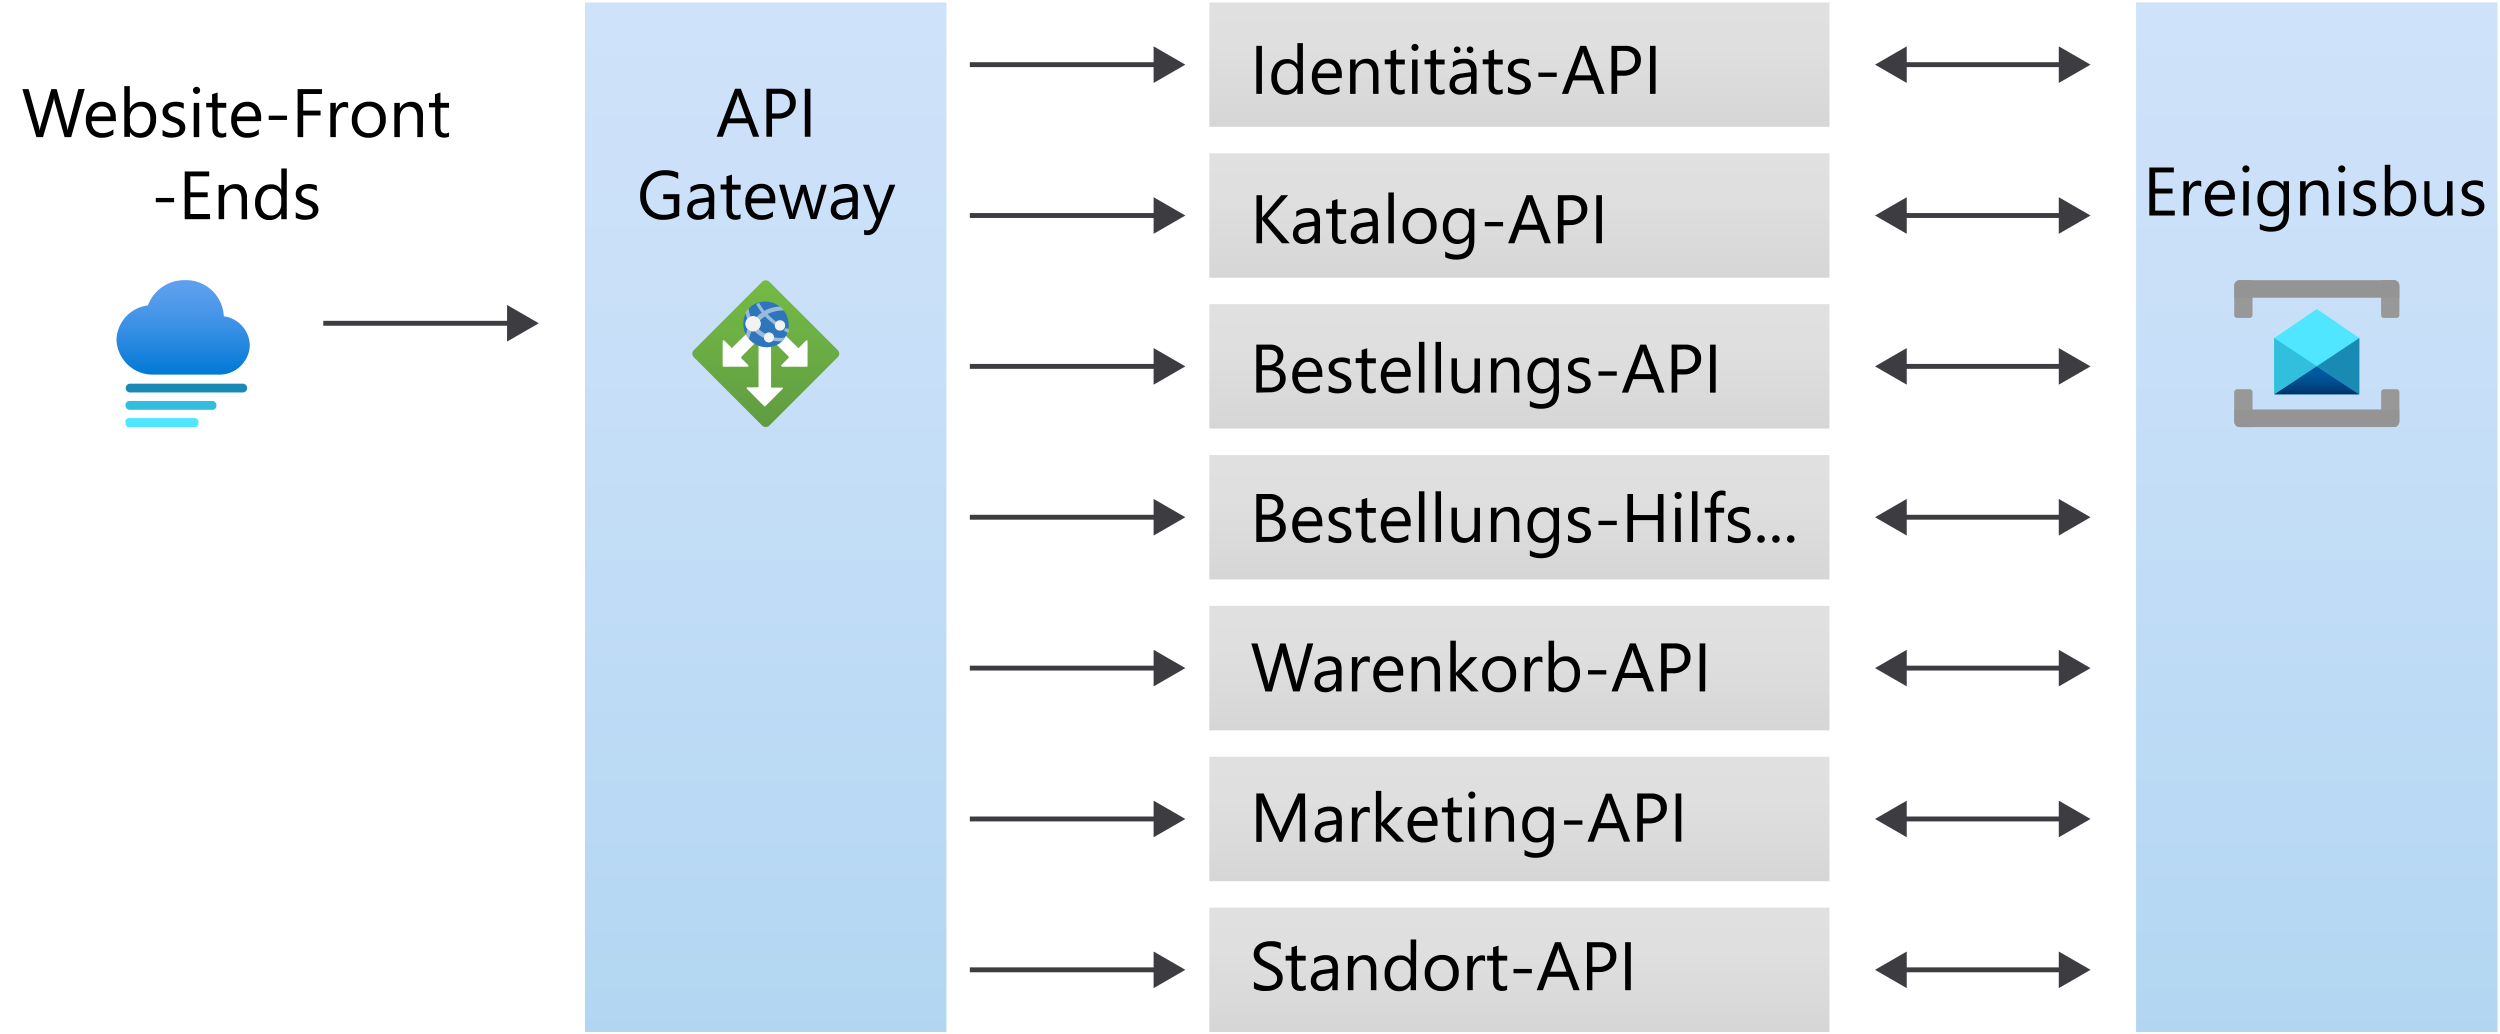<svg xmlns="http://www.w3.org/2000/svg" xmlns:xlink="http://www.w3.org/1999/xlink" viewBox="0 0 510.4 211.2"><defs><style>.cls-1{fill:#fff;}.cls-10,.cls-18,.cls-2,.cls-23,.cls-3,.cls-4,.cls-5,.cls-6,.cls-7,.cls-8,.cls-9{isolation:isolate;}.cls-2,.cls-3{opacity:0.3;}.cls-2{fill:url(#linear-gradient);}.cls-3{fill:url(#linear-gradient-2);}.cls-10,.cls-4,.cls-5,.cls-6,.cls-7,.cls-8,.cls-9{opacity:0.4;}.cls-4{fill:url(#linear-gradient-3);}.cls-5{fill:url(#linear-gradient-4);}.cls-6{fill:url(#linear-gradient-5);}.cls-7{fill:url(#linear-gradient-6);}.cls-8{fill:url(#linear-gradient-7);}.cls-9{fill:url(#linear-gradient-8);}.cls-10{fill:url(#linear-gradient-9);}.cls-11{fill:url(#linear-gradient-10);}.cls-12{fill:#198ab3;}.cls-13{fill:#32bedd;}.cls-14{fill:#50e6ff;}.cls-15{fill:url(#linear-gradient-11);}.cls-16{fill:#2e76bc;}.cls-17{fill:url(#linear-gradient-12);}.cls-18,.cls-20{fill:#f2f2f3;}.cls-18{opacity:0.55;}.cls-19{fill:url(#linear-gradient-13);}.cls-21{fill:url(#linear-gradient-14);}.cls-22,.cls-23{fill:#999;}.cls-23{opacity:0.5;}.cls-24{fill:#949494;}.cls-25{fill:none;stroke:#3c3c41;stroke-miterlimit:10;}.cls-26{fill:#3c3c41;}</style><linearGradient id="linear-gradient" x1="156.33" y1="3.05" x2="156.33" y2="213.75" gradientTransform="matrix(1, 0, 0, -1, 0, 214)" gradientUnits="userSpaceOnUse"><stop offset="0" stop-color="#0078d4"/><stop offset="0.16" stop-color="#1380da"/><stop offset="0.53" stop-color="#3c91e5"/><stop offset="0.82" stop-color="#559cec"/><stop offset="1" stop-color="#5ea0ef"/></linearGradient><linearGradient id="linear-gradient-2" x1="473" y1="3.05" x2="473" y2="213.75" xlink:href="#linear-gradient"/><linearGradient id="linear-gradient-3" x1="310.2" y1="187.85" x2="310.2" y2="213.75" gradientTransform="matrix(1, 0, 0, -1, 0, 214)" gradientUnits="userSpaceOnUse"><stop offset="0" stop-color="#979797"/><stop offset="0.24" stop-color="#a2a1a1"/><stop offset="0.62" stop-color="#b0aeaf"/><stop offset="1" stop-color="#b3b2b4"/></linearGradient><linearGradient id="linear-gradient-4" x1="310.2" y1="157.05" x2="310.2" y2="182.95" xlink:href="#linear-gradient-3"/><linearGradient id="linear-gradient-5" x1="310.2" y1="126.25" x2="310.2" y2="152.15" xlink:href="#linear-gradient-3"/><linearGradient id="linear-gradient-6" x1="310.2" y1="95.45" x2="310.2" y2="121.35" xlink:href="#linear-gradient-3"/><linearGradient id="linear-gradient-7" x1="310.2" y1="64.65" x2="310.2" y2="90.55" xlink:href="#linear-gradient-3"/><linearGradient id="linear-gradient-8" x1="310.2" y1="33.85" x2="310.2" y2="59.75" xlink:href="#linear-gradient-3"/><linearGradient id="linear-gradient-9" x1="310.2" y1="3.05" x2="310.2" y2="28.95" xlink:href="#linear-gradient-3"/><linearGradient id="linear-gradient-10" x1="-526.6" y1="-610.7" x2="-526.6" y2="-630" gradientTransform="translate(564 687.2)" gradientUnits="userSpaceOnUse"><stop offset="0" stop-color="#0078d4"/><stop offset="0.16" stop-color="#1380da"/><stop offset="0.53" stop-color="#3c91e5"/><stop offset="0.82" stop-color="#559cec"/><stop offset="1" stop-color="#5ea0ef"/></linearGradient><linearGradient id="linear-gradient-11" x1="156.47" y1="-362.84" x2="156.47" y2="-397.64" gradientTransform="translate(-223.76 231.05) rotate(45)" gradientUnits="userSpaceOnUse"><stop offset="0" stop-color="#5e9741"/><stop offset="0.55" stop-color="#6bad44"/><stop offset="1" stop-color="#76bc43"/></linearGradient><linearGradient id="linear-gradient-12" x1="153.77" y1="-385.52" x2="153.75" y2="-387.74" gradientTransform="translate(0 453.2)" gradientUnits="userSpaceOnUse"><stop offset="0" stop-color="#cccccb"/><stop offset="0.12" stop-color="#d7d7d7"/><stop offset="0.42" stop-color="#ebebeb"/><stop offset="0.72" stop-color="#f8f8f8"/><stop offset="1" stop-color="#fdfefe"/></linearGradient><linearGradient id="linear-gradient-13" x1="156.99" y1="-383.31" x2="156.99" y2="-385.29" xlink:href="#linear-gradient-12"/><linearGradient id="linear-gradient-14" x1="-91.01" y1="-612.43" x2="-91.01" y2="-606.68" gradientTransform="translate(564 687.2)" gradientUnits="userSpaceOnUse"><stop offset="0" stop-color="#005ba1"/><stop offset="0.26" stop-color="#00589d"/><stop offset="0.52" stop-color="#004f90"/><stop offset="0.8" stop-color="#003f7c"/><stop offset="1" stop-color="#003067"/></linearGradient></defs><g id="Layer_2" data-name="Layer 2"><g id="Shapes"><rect class="cls-1" width="510.4" height="211.2"/><rect class="cls-1" x="119.18" y="0.25" width="74.3" height="210.7"/><rect class="cls-2" x="119.18" y="0.25" width="74.3" height="210.7"/><path class="cls-1" d="M193.23.5V210.7h-73.8V.5h73.8m.5-.5h-74.8V211.2h74.8Z"/><rect class="cls-1" x="435.85" y="0.25" width="74.3" height="210.7"/><rect class="cls-3" x="435.85" y="0.25" width="74.3" height="210.7"/><path class="cls-1" d="M509.9.5V210.7H436.1V.5h73.8m.5-.5H435.6V211.2h74.8Z"/><rect class="cls-1" x="246.65" y="0.25" width="127.1" height="25.9"/><rect class="cls-4" x="246.65" y="0.25" width="127.1" height="25.9"/><path class="cls-1" d="M373.5.5V25.9H246.9V.5H373.5M374,0H246.4V26.4H374Z"/><rect class="cls-1" x="246.65" y="31.05" width="127.1" height="25.9"/><rect class="cls-5" x="246.65" y="31.05" width="127.1" height="25.9"/><path class="cls-1" d="M373.5,31.3V56.7H246.9V31.3H373.5m.5-.5H246.4V57.2H374Z"/><rect class="cls-1" x="246.65" y="61.85" width="127.1" height="25.9"/><rect class="cls-6" x="246.65" y="61.85" width="127.1" height="25.9"/><path class="cls-1" d="M373.5,62.1V87.5H246.9V62.1H373.5m.5-.5H246.4V88H374Z"/><rect class="cls-1" x="246.65" y="92.65" width="127.1" height="25.9"/><rect class="cls-7" x="246.65" y="92.65" width="127.1" height="25.9"/><path class="cls-1" d="M373.5,92.9v25.4H246.9V92.9H373.5m.5-.5H246.4v26.4H374Z"/><rect class="cls-1" x="246.65" y="123.45" width="127.1" height="25.9"/><rect class="cls-8" x="246.65" y="123.45" width="127.1" height="25.9"/><path class="cls-1" d="M373.5,123.7v25.4H246.9V123.7H373.5m.5-.5H246.4v26.4H374Z"/><rect class="cls-1" x="246.65" y="154.25" width="127.1" height="25.9"/><rect class="cls-9" x="246.65" y="154.25" width="127.1" height="25.9"/><path class="cls-1" d="M373.5,154.5v25.4H246.9V154.5H373.5m.5-.5H246.4v26.4H374Z"/><rect class="cls-1" x="246.65" y="185.05" width="127.1" height="25.9"/><rect class="cls-10" x="246.65" y="185.05" width="127.1" height="25.9"/><path class="cls-1" d="M373.5,185.3v25.4H246.9V185.3H373.5m.5-.5H246.4v26.4H374Z"/><g id="e1d66782-0311-4f04-9e41-92ce22baac72"><path class="cls-11" d="M51,70.45a6.13,6.13,0,0,0-5.31-5.88,7.71,7.71,0,0,0-7.94-7.37,7.9,7.9,0,0,0-7.55,5.15,7.31,7.31,0,0,0-6.42,7,7.4,7.4,0,0,0,7.67,7.13c.22,0,.45,0,.67,0H44.54a1.27,1.27,0,0,0,.34,0A6.19,6.19,0,0,0,51,70.45Z"/><path class="cls-12" d="M26.51,78.33H49.56a.9.9,0,0,1,.9.9h0a.9.9,0,0,1-.9.9h-23a.89.89,0,0,1-.89-.9h0A.9.9,0,0,1,26.51,78.33Z"/><rect class="cls-13" x="25.62" y="81.86" width="18.57" height="1.8" rx="0.78"/><path class="cls-14" d="M26.32,85.35H39.8a.71.71,0,0,1,.71.71v.44a.71.71,0,0,1-.71.71H26.32a.7.7,0,0,1-.7-.7v-.44A.71.71,0,0,1,26.32,85.35Z"/></g><rect class="cls-15" x="145.43" y="61.3" width="21.8" height="21.8" rx="1.01" transform="translate(-5.26 131.69) rotate(-45)"/><path class="cls-1" d="M159.69,74.87h5a.2.2,0,0,0,.18-.2v-5a.18.18,0,0,0-.16-.19.17.17,0,0,0-.16.07l-1.38,1.38V71a.18.18,0,0,1-.25,0l-6.12-6a.18.18,0,0,0-.25,0L155,66.53a.19.19,0,0,0,0,.26l6,6a.23.23,0,0,1,0,.27l-.09.09-1.38,1.37a.19.19,0,0,0,0,.28.15.15,0,0,0,.1,0Z"/><path class="cls-1" d="M152.68,74.87h-5a.22.22,0,0,1-.14-.2v-5a.17.17,0,0,1,.18-.17.17.17,0,0,1,.12,0l1.4,1.38V71a.16.16,0,0,0,.24,0l6.09-6a.18.18,0,0,1,.25,0l1.56,1.55a.21.21,0,0,1,0,.26l-6,6a.2.2,0,0,0,0,.27v.09l1.37,1.37a.2.2,0,0,1,0,.28h0S152.7,74.85,152.68,74.87Z"/><path class="cls-1" d="M152.5,79.39,156,82.92a.2.2,0,0,0,.25,0l3.53-3.53a.18.18,0,0,0,0-.26.22.22,0,0,0-.11,0h-2.07a.19.19,0,0,1-.18-.17V70.43a.18.18,0,0,0-.15-.19h-2.21a.2.2,0,0,0-.2.19h0v8.47a.18.18,0,0,1-.17.18h-2.09a.18.18,0,0,0-.17.18.18.18,0,0,0,.05.12Z"/><path id="ac0a9c0c-2e8c-4843-b02b-2fadf76b27d0" class="cls-16" d="M159.26,70.05a4.79,4.79,0,0,1-5.86-7.56h0a4.78,4.78,0,0,1,5.81,7.59"/><circle class="cls-17" cx="153.75" cy="66.11" r="1.54"/><path class="cls-18" d="M152.24,68.67l.33.53.25.35a11.15,11.15,0,0,1,.6-1.94,1.47,1.47,0,0,1-.8-.41A10.57,10.57,0,0,0,152.24,68.67Z"/><path class="cls-18" d="M153.24,64.66a7.19,7.19,0,0,1-.42-1.64,4.72,4.72,0,0,0-.6.81,6.49,6.49,0,0,0,.35,1.31A1.88,1.88,0,0,1,153.24,64.66Z"/><path class="cls-18" d="M154.88,67.15a1.52,1.52,0,0,1-.84.46,6.94,6.94,0,0,0,.81.72A6.37,6.37,0,0,0,156,69V68.9a.91.91,0,0,1,.35-.71A6,6,0,0,1,154.88,67.15Z"/><path class="cls-18" d="M159.51,69a7.27,7.27,0,0,1-1.54-.17h0a1,1,0,0,1-.28.68,6.82,6.82,0,0,0,1.91.15,5.14,5.14,0,0,0,.65-.75Z"/><circle class="cls-19" cx="156.99" cy="68.9" r="0.99"/><circle class="cls-20" cx="159.24" cy="66.44" r="1.06"/><path class="cls-18" d="M156.72,64.11a7.77,7.77,0,0,1,3.32-.74,4.14,4.14,0,0,0-.83-.79,7.66,7.66,0,0,0-2.63.62c-.18,0-.34.2-.51.28h0A9.46,9.46,0,0,1,155,61.84l-.61.23a9.87,9.87,0,0,0,1.15,1.76,7.34,7.34,0,0,0-1.18,1,1.59,1.59,0,0,1,.76.62,5.88,5.88,0,0,1,1.07-.85,15.86,15.86,0,0,0,2.07,1.77,1.1,1.1,0,0,1,.35-.57A14.53,14.53,0,0,1,156.72,64.11Z"/><path class="cls-18" d="M160.85,67.06h-.32l-.17-.1a1.12,1.12,0,0,1-.36.53l.22.12h0l.19.11h0l.49.24h0a4.57,4.57,0,0,0,.16-.61Z"/><circle class="cls-20" cx="153.75" cy="66.11" r="1.54"/><circle class="cls-20" cx="156.99" cy="68.9" r="0.99"/><g id="b532e600-3623-4be6-9fa6-30d05fff56b1"><polygon class="cls-14" points="481.69 69.03 481.68 69.02 481.68 69 481.64 69 472.99 63.09 464.34 69 464.31 69 464.31 69.02 464.29 69.03 464.31 69.03 464.31 80.52 481.68 80.52 481.68 69.03 481.69 69.03"/><path class="cls-13" d="M464.29,69c0-.2,0,11.25,0,11.49L473,74.77Z"/><path class="cls-12" d="M481.69,69,473,74.77l8.68,5.75C481.67,80.29,481.69,68.83,481.69,69Z"/><polygon class="cls-21" points="472.99 74.77 464.31 80.51 464.31 80.52 481.67 80.52 481.67 80.51 472.99 74.77"/><path class="cls-22" d="M457.29,57.2h2.56v7.13a.56.56,0,0,1-.57.57h-2.55a.57.57,0,0,1-.57-.56v-6A1.13,1.13,0,0,1,457.29,57.2Z"/><path class="cls-23" d="M457.29,57.2h2.56v7.13a.56.56,0,0,1-.57.57h-2.55a.57.57,0,0,1-.57-.56v-6A1.13,1.13,0,0,1,457.29,57.2Z"/><path class="cls-22" d="M486.15,57.2h2.56a1.13,1.13,0,0,1,1.13,1.13v6a.56.56,0,0,1-.57.57h-2.55a.56.56,0,0,1-.57-.57h0Z"/><path class="cls-23" d="M486.15,57.2h2.56a1.13,1.13,0,0,1,1.13,1.13v6a.56.56,0,0,1-.57.57h-2.55a.56.56,0,0,1-.57-.57h0Z"/><path class="cls-24" d="M489.84,58.32v2.47H456.16V58.32a1.12,1.12,0,0,1,1.12-1.12h31.44A1.12,1.12,0,0,1,489.84,58.32Z"/><path class="cls-22" d="M456.73,79.49h2.55a.56.56,0,0,1,.57.56h0v7.14h-2.56a1.13,1.13,0,0,1-1.13-1.12v-6a.56.56,0,0,1,.57-.56Z"/><path class="cls-23" d="M456.73,79.49h2.55a.56.56,0,0,1,.57.56h0v7.14h-2.56a1.13,1.13,0,0,1-1.13-1.12v-6a.56.56,0,0,1,.57-.56Z"/><path class="cls-22" d="M486.72,79.49h2.55a.56.56,0,0,1,.57.56v6a1.14,1.14,0,0,1-1.13,1.13h-2.56V80.07a.57.57,0,0,1,.55-.58Z"/><path class="cls-23" d="M486.72,79.49h2.55a.56.56,0,0,1,.57.56v6a1.14,1.14,0,0,1-1.13,1.13h-2.56V80.07a.57.57,0,0,1,.55-.58Z"/><path class="cls-24" d="M456.16,86.07V83.6h33.68v2.47a1.12,1.12,0,0,1-1.12,1.12H457.28a1.12,1.12,0,0,1-1.12-1.12Z"/></g><line class="cls-25" x1="66" y1="66" x2="104.62" y2="66"/><polygon class="cls-26" points="103.52 69.74 110 66 103.52 62.26 103.52 69.74"/><line class="cls-25" x1="198" y1="13.2" x2="236.62" y2="13.2"/><polygon class="cls-26" points="235.52 16.94 242 13.2 235.52 9.46 235.52 16.94"/><line class="cls-25" x1="198" y1="44" x2="236.62" y2="44"/><polygon class="cls-26" points="235.52 47.74 242 44 235.52 40.26 235.52 47.74"/><line class="cls-25" x1="198" y1="74.8" x2="236.62" y2="74.8"/><polygon class="cls-26" points="235.52 78.54 242 74.8 235.52 71.06 235.52 78.54"/><line class="cls-25" x1="198" y1="105.6" x2="236.62" y2="105.6"/><polygon class="cls-26" points="235.52 109.34 242 105.6 235.52 101.86 235.52 109.34"/><line class="cls-25" x1="198" y1="136.4" x2="236.62" y2="136.4"/><polygon class="cls-26" points="235.52 140.14 242 136.4 235.52 132.66 235.52 140.14"/><line class="cls-25" x1="198" y1="167.2" x2="236.62" y2="167.2"/><polygon class="cls-26" points="235.52 170.94 242 167.2 235.52 163.46 235.52 170.94"/><line class="cls-25" x1="198" y1="198" x2="236.62" y2="198"/><polygon class="cls-26" points="235.52 201.74 242 198 235.52 194.26 235.52 201.74"/><line class="cls-25" x1="388.18" y1="13.2" x2="421.42" y2="13.2"/><polygon class="cls-26" points="389.28 16.94 382.8 13.2 389.28 9.46 389.28 16.94"/><polygon class="cls-26" points="420.32 16.94 426.8 13.2 420.32 9.46 420.32 16.94"/><line class="cls-25" x1="388.18" y1="44" x2="421.42" y2="44"/><polygon class="cls-26" points="389.28 47.74 382.8 44 389.28 40.26 389.28 47.74"/><polygon class="cls-26" points="420.32 47.74 426.8 44 420.32 40.26 420.32 47.74"/><line class="cls-25" x1="388.18" y1="74.8" x2="421.42" y2="74.8"/><polygon class="cls-26" points="389.28 78.54 382.8 74.8 389.28 71.06 389.28 78.54"/><polygon class="cls-26" points="420.32 78.54 426.8 74.8 420.32 71.06 420.32 78.54"/><line class="cls-25" x1="388.18" y1="105.6" x2="421.42" y2="105.6"/><polygon class="cls-26" points="389.28 109.34 382.8 105.6 389.28 101.86 389.28 109.34"/><polygon class="cls-26" points="420.32 109.34 426.8 105.6 420.32 101.86 420.32 109.34"/><line class="cls-25" x1="388.18" y1="136.4" x2="421.42" y2="136.4"/><polygon class="cls-26" points="389.28 140.14 382.8 136.4 389.28 132.66 389.28 140.14"/><polygon class="cls-26" points="420.32 140.14 426.8 136.4 420.32 132.66 420.32 140.14"/><line class="cls-25" x1="388.18" y1="167.2" x2="421.42" y2="167.2"/><polygon class="cls-26" points="389.28 170.94 382.8 167.2 389.28 163.46 389.28 170.94"/><polygon class="cls-26" points="420.32 170.94 426.8 167.2 420.32 163.46 420.32 170.94"/><line class="cls-25" x1="388.18" y1="198" x2="421.42" y2="198"/><polygon class="cls-26" points="389.28 201.74 382.8 198 389.28 194.26 389.28 201.74"/><polygon class="cls-26" points="420.32 201.74 426.8 198 420.32 194.26 420.32 201.74"/></g></g><g id="Layer_3" data-name="Layer 3"><path d="M257.63,19.16h-1.14V9.36h1.14Z"/><path d="M266,19.16h-1.13V18h0a2.58,2.58,0,0,1-2.41,1.36,2.64,2.64,0,0,1-2.11-.94,3.9,3.9,0,0,1-.79-2.56,4.18,4.18,0,0,1,.88-2.79,2.9,2.9,0,0,1,2.33-1,2.26,2.26,0,0,1,2.1,1.13h0V8.8H266ZM264.91,16V15a2,2,0,0,0-.56-1.44,1.87,1.87,0,0,0-1.42-.59,1.93,1.93,0,0,0-1.61.75,3.34,3.34,0,0,0-.59,2.08,3,3,0,0,0,.56,1.91,1.86,1.86,0,0,0,1.52.7,1.92,1.92,0,0,0,1.52-.67A2.51,2.51,0,0,0,264.91,16Z"/><path d="M273.93,15.94H269a2.66,2.66,0,0,0,.63,1.81,2.17,2.17,0,0,0,1.65.63,3.45,3.45,0,0,0,2.18-.78v1.06a4.13,4.13,0,0,1-2.45.67,3,3,0,0,1-2.33-1,3.91,3.91,0,0,1-.84-2.68,3.79,3.79,0,0,1,.92-2.66,3,3,0,0,1,2.3-1,2.61,2.61,0,0,1,2.13.89,3.7,3.7,0,0,1,.75,2.47ZM272.78,15a2.26,2.26,0,0,0-.47-1.51,1.58,1.58,0,0,0-1.28-.54,1.78,1.78,0,0,0-1.34.57A2.59,2.59,0,0,0,269,15Z"/><path d="M281.44,19.16h-1.12v-4c0-1.48-.55-2.23-1.63-2.23a1.73,1.73,0,0,0-1.39.64,2.31,2.31,0,0,0-.55,1.59v4h-1.12v-7h1.12v1.17h0a2.53,2.53,0,0,1,2.3-1.33,2.16,2.16,0,0,1,1.76.74,3.35,3.35,0,0,1,.61,2.14Z"/><path d="M286.8,19.09a2.15,2.15,0,0,1-1.05.22c-1.23,0-1.84-.68-1.84-2V13.12h-1.2v-1h1.2V10.45l1.12-.36v2.07h1.77v1H285v3.94a1.65,1.65,0,0,0,.24,1,1,1,0,0,0,.79.3,1.23,1.23,0,0,0,.74-.23Z"/><path d="M288.87,10.39a.73.73,0,0,1-.52-.21.75.75,0,0,1,0-1,.73.73,0,0,1,.52-.21.72.72,0,0,1,.52.21.71.71,0,0,1,0,1A.69.69,0,0,1,288.87,10.39Zm.54,8.77h-1.12v-7h1.12Z"/><path d="M294.93,19.09a2.1,2.1,0,0,1-1.05.22c-1.22,0-1.83-.68-1.83-2V13.12h-1.21v-1h1.21V10.45l1.12-.36v2.07h1.76v1h-1.76v3.94a1.65,1.65,0,0,0,.24,1,1,1,0,0,0,.79.3,1.2,1.2,0,0,0,.73-.23Z"/><path d="M301.44,19.16h-1.12V18.07h0a2.35,2.35,0,0,1-2.15,1.26,2.3,2.3,0,0,1-1.64-.56,1.94,1.94,0,0,1-.59-1.47c0-1.3.77-2.07,2.31-2.28l2.1-.29c0-1.19-.48-1.79-1.44-1.79a3.47,3.47,0,0,0-2.29.86V12.66A4.32,4.32,0,0,1,299,12c1.65,0,2.47.87,2.47,2.61Zm-3.93-8.32a.68.68,0,0,1-.49-.2.67.67,0,0,1,.47-1.15.71.71,0,0,1,.48.19.64.64,0,0,1,.21.48.68.68,0,0,1-.67.68Zm2.81,4.78-1.69.23a3,3,0,0,0-1.18.39,1.11,1.11,0,0,0-.39,1,1.09,1.09,0,0,0,.36.84,1.41,1.41,0,0,0,1,.32,1.78,1.78,0,0,0,1.37-.58,2.06,2.06,0,0,0,.55-1.48Zm-.19-4.78a.68.68,0,0,1-.47-.19.66.66,0,0,1-.2-.49.69.69,0,0,1,.19-.48.64.64,0,0,1,.47-.19.69.69,0,0,1,.48.19.63.63,0,0,1,.2.48.65.65,0,0,1-.19.48A.66.66,0,0,1,300.13,10.84Z"/><path d="M306.8,19.09a2.13,2.13,0,0,1-1.05.22c-1.22,0-1.84-.68-1.84-2V13.12h-1.2v-1h1.2V10.45l1.12-.36v2.07h1.77v1H305v3.94a1.65,1.65,0,0,0,.24,1,1,1,0,0,0,.8.3,1.22,1.22,0,0,0,.73-.23Z"/><path d="M307.87,18.91v-1.2a3.31,3.31,0,0,0,2,.67c1,0,1.47-.32,1.47-1a.9.9,0,0,0-.12-.48,1.37,1.37,0,0,0-.34-.34,3.05,3.05,0,0,0-.51-.27l-.63-.25c-.3-.12-.58-.25-.81-.37a2.5,2.5,0,0,1-.59-.43,1.47,1.47,0,0,1-.36-.53,1.92,1.92,0,0,1-.12-.71,1.66,1.66,0,0,1,.23-.87,2.15,2.15,0,0,1,.6-.64,2.92,2.92,0,0,1,.86-.38,3.64,3.64,0,0,1,1-.13,4,4,0,0,1,1.63.31v1.14a3.15,3.15,0,0,0-1.78-.51,2.45,2.45,0,0,0-.56.07,1.38,1.38,0,0,0-.44.21.92.92,0,0,0-.28.31.88.88,0,0,0-.1.4,1,1,0,0,0,.1.45,1,1,0,0,0,.29.33,1.91,1.91,0,0,0,.47.26l.62.26a7.36,7.36,0,0,1,.83.36A3.13,3.13,0,0,1,312,16a1.53,1.53,0,0,1,.4.55,1.92,1.92,0,0,1-.09,1.63,1.87,1.87,0,0,1-.61.64,2.68,2.68,0,0,1-.88.37,4.35,4.35,0,0,1-2.92-.29Z"/><path d="M317.82,15.7h-3.74v-.88h3.74Z"/><path d="M327.57,19.16H326.3l-1-2.74h-4.15l-1,2.74h-1.28l3.76-9.8h1.19Zm-2.68-3.78-1.54-4.17a4.18,4.18,0,0,1-.15-.66h0a3.18,3.18,0,0,1-.16.66l-1.52,4.17Z"/><path d="M330.16,15.46v3.7H329V9.36h2.7a3.57,3.57,0,0,1,2.44.77,2.75,2.75,0,0,1,.86,2.16,3,3,0,0,1-1,2.28,3.69,3.69,0,0,1-2.59.89Zm0-5.06v4h1.21a2.7,2.7,0,0,0,1.81-.54,1.94,1.94,0,0,0,.63-1.54c0-1.29-.77-1.94-2.3-1.94Z"/><path d="M338,19.16h-1.14V9.36H338Z"/><path d="M263.31,49.66h-1.6l-3.79-4.49a2.76,2.76,0,0,1-.26-.34h0v4.83h-1.14V39.85h1.14v4.61h0a2.18,2.18,0,0,1,.26-.33l3.66-4.28H263l-4.2,4.71Z"/><path d="M269.47,49.66h-1.12v-1.1h0a2.35,2.35,0,0,1-2.15,1.26,2.29,2.29,0,0,1-1.64-.55,1.9,1.9,0,0,1-.59-1.47q0-2,2.31-2.28l2.1-.3c0-1.19-.49-1.78-1.45-1.78a3.42,3.42,0,0,0-2.28.86V43.15a4.32,4.32,0,0,1,2.38-.66c1.64,0,2.47.87,2.47,2.61Zm-1.12-3.54-1.69.23a2.67,2.67,0,0,0-1.18.39,1.12,1.12,0,0,0-.4,1,1.06,1.06,0,0,0,.37.83,1.39,1.39,0,0,0,1,.33,1.8,1.8,0,0,0,1.38-.59,2.1,2.1,0,0,0,.55-1.48Z"/><path d="M274.83,49.59a2.27,2.27,0,0,1-1.05.22c-1.23,0-1.84-.69-1.84-2.05V43.61h-1.2v-1h1.2V41l1.12-.36v2.07h1.77v1h-1.77v4a1.61,1.61,0,0,0,.24,1,1,1,0,0,0,.79.3,1.17,1.17,0,0,0,.74-.23Z"/><path d="M281.33,49.66h-1.12v-1.1h0A2.36,2.36,0,0,1,278,49.82a2.31,2.31,0,0,1-1.64-.55,1.94,1.94,0,0,1-.59-1.47q0-2,2.31-2.28l2.1-.3c0-1.19-.48-1.78-1.44-1.78a3.42,3.42,0,0,0-2.28.86V43.15a4.3,4.3,0,0,1,2.38-.66q2.46,0,2.46,2.61Zm-1.12-3.54-1.69.23a2.58,2.58,0,0,0-1.17.39,1.09,1.09,0,0,0-.4,1,1,1,0,0,0,.37.83,1.39,1.39,0,0,0,1,.33,1.8,1.8,0,0,0,1.38-.59,2.09,2.09,0,0,0,.54-1.48Z"/><path d="M284.57,49.66h-1.12V39.29h1.12Z"/><path d="M289.76,49.82a3.28,3.28,0,0,1-2.48-1,3.65,3.65,0,0,1-.92-2.6,3.82,3.82,0,0,1,1-2.76,3.47,3.47,0,0,1,2.61-1,3.11,3.11,0,0,1,2.44,1,3.79,3.79,0,0,1,.88,2.67,3.75,3.75,0,0,1-.95,2.68A3.29,3.29,0,0,1,289.76,49.82Zm.08-6.38a2.1,2.1,0,0,0-1.7.73,3,3,0,0,0-.63,2,2.87,2.87,0,0,0,.63,2,2.16,2.16,0,0,0,1.7.72,2.06,2.06,0,0,0,1.68-.71,3,3,0,0,0,.58-2,3.1,3.1,0,0,0-.58-2A2,2,0,0,0,289.84,43.44Z"/><path d="M301,49.1Q301,53,297.32,53a5,5,0,0,1-2.27-.49V51.34a4.65,4.65,0,0,0,2.26.66c1.72,0,2.58-.92,2.58-2.75v-.77h0a2.84,2.84,0,0,1-4.51.41,3.74,3.74,0,0,1-.8-2.51,4.34,4.34,0,0,1,.86-2.83,2.84,2.84,0,0,1,2.35-1.06,2.29,2.29,0,0,1,2.1,1.14h0v-1H301Zm-1.12-2.61v-1a2,2,0,0,0-.56-1.43,1.88,1.88,0,0,0-1.41-.59,1.94,1.94,0,0,0-1.62.75,3.4,3.4,0,0,0-.59,2.12,2.93,2.93,0,0,0,.56,1.87,1.83,1.83,0,0,0,1.5.7,2,2,0,0,0,1.53-.67A2.48,2.48,0,0,0,299.89,46.49Z"/><path d="M306.87,46.2h-3.74v-.88h3.74Z"/><path d="M316.62,49.66h-1.27l-1-2.75h-4.16l-1,2.75H307.9l3.76-9.81h1.19Zm-2.69-3.78L312.4,41.7a3.92,3.92,0,0,1-.15-.66h0a4,4,0,0,1-.16.66l-1.52,4.18Z"/><path d="M319.21,46v3.71h-1.15V39.85h2.7a3.54,3.54,0,0,1,2.43.77,2.72,2.72,0,0,1,.87,2.16,3,3,0,0,1-1,2.28,3.65,3.65,0,0,1-2.6.89Zm0-5.06v4h1.21a2.7,2.7,0,0,0,1.81-.54,1.91,1.91,0,0,0,.63-1.53c0-1.3-.77-2-2.3-2Z"/><path d="M327.05,49.66H325.9V39.85h1.15Z"/><path d="M256.49,80.16v-9.8h2.78a3,3,0,0,1,2,.62A2,2,0,0,1,262,72.6a2.35,2.35,0,0,1-.46,1.45,2.39,2.39,0,0,1-1.24.87v0a2.54,2.54,0,0,1,1.59.75,2.32,2.32,0,0,1,.59,1.64,2.57,2.57,0,0,1-.9,2,3.36,3.36,0,0,1-2.28.78Zm1.14-8.77v3.17h1.18a2.24,2.24,0,0,0,1.48-.45,1.6,1.6,0,0,0,.54-1.29c0-.95-.62-1.43-1.88-1.43Zm0,4.2v3.53h1.56a2.32,2.32,0,0,0,1.57-.48,1.65,1.65,0,0,0,.56-1.31q0-1.74-2.37-1.74Z"/><path d="M270,76.94H265a2.61,2.61,0,0,0,.63,1.8,2.16,2.16,0,0,0,1.66.64,3.42,3.42,0,0,0,2.17-.78v1.05a4,4,0,0,1-2.44.67,3,3,0,0,1-2.33-.95,3.88,3.88,0,0,1-.85-2.68,3.84,3.84,0,0,1,.93-2.67,3,3,0,0,1,2.3-1,2.63,2.63,0,0,1,2.12.89,3.69,3.69,0,0,1,.76,2.47Zm-1.15-1a2.29,2.29,0,0,0-.47-1.51,1.6,1.6,0,0,0-1.28-.54,1.84,1.84,0,0,0-1.35.56,2.55,2.55,0,0,0-.68,1.49Z"/><path d="M271.26,79.91V78.7a3.32,3.32,0,0,0,2,.68c1,0,1.48-.33,1.48-1a.81.81,0,0,0-.13-.47,1.13,1.13,0,0,0-.34-.35,2.61,2.61,0,0,0-.5-.27l-.63-.25a7.11,7.11,0,0,1-.82-.37,2.17,2.17,0,0,1-.58-.42,1.6,1.6,0,0,1-.36-.54,1.86,1.86,0,0,1-.12-.7,1.66,1.66,0,0,1,.23-.87,1.93,1.93,0,0,1,.6-.64,2.82,2.82,0,0,1,.86-.39,4.07,4.07,0,0,1,1-.13,4,4,0,0,1,1.63.32v1.13a3.25,3.25,0,0,0-1.78-.5,2,2,0,0,0-.57.07,1.32,1.32,0,0,0-.43.2.91.91,0,0,0-.28.31.79.79,0,0,0-.1.4.92.92,0,0,0,.1.46,1,1,0,0,0,.29.33,2.79,2.79,0,0,0,.46.26l.63.25a8.19,8.19,0,0,1,.83.37,2.47,2.47,0,0,1,.63.42,1.72,1.72,0,0,1,.4.54,1.84,1.84,0,0,1,.14.74,1.77,1.77,0,0,1-.23.9,2,2,0,0,1-.61.63,2.79,2.79,0,0,1-.88.38,4.51,4.51,0,0,1-1.05.12A4.06,4.06,0,0,1,271.26,79.91Z"/><path d="M280.87,80.09a2.13,2.13,0,0,1-1.05.22c-1.22,0-1.84-.68-1.84-2V74.12h-1.2v-1H278V71.45l1.13-.36v2.07h1.76v1h-1.76v3.94a1.62,1.62,0,0,0,.23,1,1,1,0,0,0,.8.31,1.16,1.16,0,0,0,.73-.24Z"/><path d="M288,76.94h-4.94a2.61,2.61,0,0,0,.63,1.8,2.14,2.14,0,0,0,1.65.64,3.45,3.45,0,0,0,2.18-.78v1.05a4.05,4.05,0,0,1-2.44.67,3,3,0,0,1-2.33-.95,4.49,4.49,0,0,1,.07-5.35,3,3,0,0,1,2.3-1,2.64,2.64,0,0,1,2.13.89,3.74,3.74,0,0,1,.75,2.47Zm-1.15-1a2.29,2.29,0,0,0-.46-1.51,1.61,1.61,0,0,0-1.29-.54,1.82,1.82,0,0,0-1.34.56,2.62,2.62,0,0,0-.69,1.49Z"/><path d="M290.81,80.16h-1.12V69.79h1.12Z"/><path d="M294.2,80.16h-1.12V69.79h1.12Z"/><path d="M302.13,80.16H301V79.05h0a2.3,2.3,0,0,1-2.16,1.27c-1.67,0-2.5-1-2.5-3V73.16h1.11v4c0,1.48.57,2.22,1.7,2.22a1.7,1.7,0,0,0,1.35-.61,2.32,2.32,0,0,0,.53-1.58v-4h1.12Z"/><path d="M310.2,80.16h-1.12v-4c0-1.49-.54-2.23-1.63-2.23a1.77,1.77,0,0,0-1.39.63,2.37,2.37,0,0,0-.55,1.6v4h-1.12v-7h1.12v1.16h0a2.54,2.54,0,0,1,2.3-1.33,2.12,2.12,0,0,1,1.75.75,3.25,3.25,0,0,1,.61,2.14Z"/><path d="M318.29,79.6q0,3.86-3.69,3.85a4.9,4.9,0,0,1-2.27-.49V81.84a4.64,4.64,0,0,0,2.25.66c1.73,0,2.59-.92,2.59-2.75V79h0a2.84,2.84,0,0,1-4.51.41,3.74,3.74,0,0,1-.79-2.51,4.34,4.34,0,0,1,.85-2.83A2.87,2.87,0,0,1,315,73a2.28,2.28,0,0,1,2.1,1.14h0v-1h1.12ZM317.17,77V76a2,2,0,0,0-.57-1.43,1.86,1.86,0,0,0-1.4-.59,2,2,0,0,0-1.63.75,3.4,3.4,0,0,0-.59,2.12,2.88,2.88,0,0,0,.57,1.87,1.8,1.8,0,0,0,1.49.7,2,2,0,0,0,1.54-.67A2.53,2.53,0,0,0,317.17,77Z"/><path d="M320.13,79.91V78.7a3.37,3.37,0,0,0,2,.68c1,0,1.48-.33,1.48-1a.81.81,0,0,0-.13-.47,1.25,1.25,0,0,0-.34-.35,2.43,2.43,0,0,0-.51-.27l-.62-.25a7.11,7.11,0,0,1-.82-.37,2.4,2.4,0,0,1-.59-.42,1.73,1.73,0,0,1-.35-.54,1.86,1.86,0,0,1-.12-.7,1.66,1.66,0,0,1,.22-.87,1.87,1.87,0,0,1,.61-.64,2.88,2.88,0,0,1,.85-.39,4.15,4.15,0,0,1,1-.13,4.05,4.05,0,0,1,1.63.32v1.13a3.25,3.25,0,0,0-1.78-.5,2,2,0,0,0-.57.07,1.32,1.32,0,0,0-.43.2.91.91,0,0,0-.28.31.79.79,0,0,0-.1.4.92.92,0,0,0,.1.46,1,1,0,0,0,.29.33,2.43,2.43,0,0,0,.46.26l.62.25a8.42,8.42,0,0,1,.84.37,2.88,2.88,0,0,1,.63.42,1.9,1.9,0,0,1,.4.54,1.84,1.84,0,0,1,.14.74,1.77,1.77,0,0,1-.23.9,2.15,2.15,0,0,1-.61.63,2.75,2.75,0,0,1-.89.38,4.42,4.42,0,0,1-1,.12A4.1,4.1,0,0,1,320.13,79.91Z"/><path d="M330.08,76.7h-3.73v-.88h3.73Z"/><path d="M339.84,80.16h-1.28l-1-2.75h-4.16l-1,2.75h-1.28l3.76-9.8h1.19Zm-2.69-3.78-1.54-4.18a3.92,3.92,0,0,1-.15-.66h0a4.14,4.14,0,0,1-.15.66l-1.53,4.18Z"/><path d="M342.43,76.45v3.71h-1.15v-9.8H344a3.57,3.57,0,0,1,2.44.76,2.72,2.72,0,0,1,.86,2.16,3,3,0,0,1-1,2.28,3.62,3.62,0,0,1-2.59.89Zm0-5.06v4h1.2a2.68,2.68,0,0,0,1.81-.54,1.91,1.91,0,0,0,.63-1.53c0-1.3-.77-2-2.3-2Z"/><path d="M350.27,80.16h-1.15v-9.8h1.15Z"/><path d="M256.49,110.66v-9.8h2.78a3.09,3.09,0,0,1,2,.62,2,2,0,0,1,.75,1.62,2.33,2.33,0,0,1-.46,1.45,2.46,2.46,0,0,1-1.24.88v0a2.54,2.54,0,0,1,1.59.75,2.33,2.33,0,0,1,.59,1.65,2.55,2.55,0,0,1-.9,2,3.36,3.36,0,0,1-2.28.78Zm1.14-8.76v3.16h1.18a2.24,2.24,0,0,0,1.48-.45,1.58,1.58,0,0,0,.54-1.28c0-1-.62-1.43-1.88-1.43Zm0,4.2v3.52h1.56a2.37,2.37,0,0,0,1.57-.47,1.66,1.66,0,0,0,.56-1.32c0-1.15-.79-1.73-2.37-1.73Z"/><path d="M270,107.44H265a2.66,2.66,0,0,0,.63,1.81,2.19,2.19,0,0,0,1.66.63,3.42,3.42,0,0,0,2.17-.78v1.06a4.1,4.1,0,0,1-2.44.67,2.94,2.94,0,0,1-2.33-1,3.87,3.87,0,0,1-.85-2.68,3.8,3.8,0,0,1,.93-2.66,3,3,0,0,1,2.3-1,2.6,2.6,0,0,1,2.12.89,3.65,3.65,0,0,1,.76,2.47Zm-1.15-1a2.31,2.31,0,0,0-.47-1.51,1.6,1.6,0,0,0-1.28-.54,1.81,1.81,0,0,0-1.35.57,2.52,2.52,0,0,0-.68,1.48Z"/><path d="M271.26,110.41v-1.2a3.31,3.31,0,0,0,2,.67c1,0,1.48-.32,1.48-1a.82.82,0,0,0-.13-.48,1.1,1.1,0,0,0-.34-.34,2.61,2.61,0,0,0-.5-.27l-.63-.25c-.31-.12-.58-.25-.82-.37a2.43,2.43,0,0,1-.58-.43,1.47,1.47,0,0,1-.36-.53,1.92,1.92,0,0,1-.12-.71,1.66,1.66,0,0,1,.23-.87,2.15,2.15,0,0,1,.6-.64,2.81,2.81,0,0,1,.86-.38,3.64,3.64,0,0,1,1-.13,4,4,0,0,1,1.63.31V105a3.17,3.17,0,0,0-1.78-.51,2.47,2.47,0,0,0-.57.07,1.33,1.33,0,0,0-.43.21.83.83,0,0,0-.28.31.77.77,0,0,0-.1.4.88.88,0,0,0,.1.45.83.83,0,0,0,.29.33,1.84,1.84,0,0,0,.46.26l.63.26a8.25,8.25,0,0,1,.83.36,3.13,3.13,0,0,1,.63.42,1.66,1.66,0,0,1,.4.55,1.79,1.79,0,0,1,.14.73,1.72,1.72,0,0,1-.23.9,2,2,0,0,1-.61.64,2.78,2.78,0,0,1-.88.37,4,4,0,0,1-1.05.13A3.94,3.94,0,0,1,271.26,110.41Z"/><path d="M280.87,110.59a2.13,2.13,0,0,1-1.05.22c-1.22,0-1.84-.68-1.84-2v-4.14h-1.2v-1H278V102l1.13-.36v2.07h1.76v1h-1.76v3.94a1.65,1.65,0,0,0,.23,1,1,1,0,0,0,.8.3,1.22,1.22,0,0,0,.73-.23Z"/><path d="M288,107.44h-4.94a2.66,2.66,0,0,0,.63,1.81,2.17,2.17,0,0,0,1.65.63,3.45,3.45,0,0,0,2.18-.78v1.06a4.12,4.12,0,0,1-2.44.67,2.94,2.94,0,0,1-2.33-1,4.47,4.47,0,0,1,.07-5.34,3,3,0,0,1,2.3-1,2.61,2.61,0,0,1,2.13.89,3.7,3.7,0,0,1,.75,2.47Zm-1.15-1a2.31,2.31,0,0,0-.46-1.51,1.61,1.61,0,0,0-1.29-.54,1.79,1.79,0,0,0-1.34.57,2.59,2.59,0,0,0-.69,1.48Z"/><path d="M290.81,110.66h-1.12V100.3h1.12Z"/><path d="M294.2,110.66h-1.12V100.3h1.12Z"/><path d="M302.13,110.66H301v-1.1h0a2.31,2.31,0,0,1-2.16,1.27c-1.67,0-2.5-1-2.5-3v-4.19h1.11v4c0,1.48.57,2.21,1.7,2.21a1.73,1.73,0,0,0,1.35-.6,2.32,2.32,0,0,0,.53-1.58v-4h1.12Z"/><path d="M310.2,110.66h-1.12v-4c0-1.48-.54-2.23-1.63-2.23a1.75,1.75,0,0,0-1.39.64,2.36,2.36,0,0,0-.55,1.59v4h-1.12v-7h1.12v1.17h0a2.52,2.52,0,0,1,2.3-1.33,2.14,2.14,0,0,1,1.75.74,3.29,3.29,0,0,1,.61,2.14Z"/><path d="M318.29,110.1q0,3.86-3.69,3.86a5,5,0,0,1-2.27-.49v-1.13a4.64,4.64,0,0,0,2.25.66c1.73,0,2.59-.92,2.59-2.75v-.76h0a2.63,2.63,0,0,1-2.41,1.34,2.6,2.6,0,0,1-2.1-.94,3.71,3.71,0,0,1-.79-2.5,4.37,4.37,0,0,1,.85-2.84,2.89,2.89,0,0,1,2.35-1,2.29,2.29,0,0,1,2.1,1.13h0v-1h1.12Zm-1.12-2.6v-1a2,2,0,0,0-.57-1.43,1.83,1.83,0,0,0-1.4-.6,1.94,1.94,0,0,0-1.63.76,3.37,3.37,0,0,0-.59,2.11,2.86,2.86,0,0,0,.57,1.87,1.8,1.8,0,0,0,1.49.7,2,2,0,0,0,1.54-.67A2.48,2.48,0,0,0,317.17,107.5Z"/><path d="M320.13,110.41v-1.2a3.36,3.36,0,0,0,2,.67c1,0,1.48-.32,1.48-1a.82.82,0,0,0-.13-.48,1.22,1.22,0,0,0-.34-.34,2.43,2.43,0,0,0-.51-.27l-.62-.25c-.31-.12-.58-.25-.82-.37a2.72,2.72,0,0,1-.59-.43,1.58,1.58,0,0,1-.35-.53,1.92,1.92,0,0,1-.12-.71,1.66,1.66,0,0,1,.22-.87A2.06,2.06,0,0,1,321,104a2.86,2.86,0,0,1,.85-.38,3.71,3.71,0,0,1,1-.13,4.05,4.05,0,0,1,1.63.31V105a3.17,3.17,0,0,0-1.78-.51,2.47,2.47,0,0,0-.57.07,1.33,1.33,0,0,0-.43.21.83.83,0,0,0-.28.31.77.77,0,0,0-.1.4.88.88,0,0,0,.1.45.83.83,0,0,0,.29.33,1.68,1.68,0,0,0,.46.26l.62.26a8.47,8.47,0,0,1,.84.36,3.83,3.83,0,0,1,.63.42,1.63,1.63,0,0,1,.54,1.28,1.72,1.72,0,0,1-.23.9,2.07,2.07,0,0,1-.61.64,2.74,2.74,0,0,1-.89.37,4.35,4.35,0,0,1-2.92-.29Z"/><path d="M330.08,107.2h-3.73v-.88h3.73Z"/><path d="M339.62,110.66h-1.15v-4.47H333.4v4.47h-1.15v-9.8h1.15v4.3h5.07v-4.3h1.15Z"/><path d="M342.61,101.89a.73.73,0,1,1,.52-1.25.74.74,0,0,1-.52,1.25Zm.55,8.77H342v-7h1.12Z"/><path d="M346.55,110.66h-1.12V100.3h1.12Z"/><path d="M352.28,101.28a1.54,1.54,0,0,0-.75-.18c-.78,0-1.17.49-1.17,1.48v1.08H352v1h-1.64v6h-1.12v-6h-1.19v-1h1.19v-1.13a2.32,2.32,0,0,1,.64-1.74,2.12,2.12,0,0,1,1.58-.64,2.25,2.25,0,0,1,.82.12Z"/><path d="M352.78,110.41v-1.2a3.31,3.31,0,0,0,2,.67c1,0,1.48-.32,1.48-1a.82.82,0,0,0-.13-.48,1.22,1.22,0,0,0-.34-.34,2.43,2.43,0,0,0-.51-.27l-.62-.25c-.31-.12-.58-.25-.82-.37a2.72,2.72,0,0,1-.59-.43,1.58,1.58,0,0,1-.35-.53,1.92,1.92,0,0,1-.12-.71,1.66,1.66,0,0,1,.23-.87,2.15,2.15,0,0,1,.6-.64,2.86,2.86,0,0,1,.85-.38,3.76,3.76,0,0,1,1-.13,4,4,0,0,1,1.63.31V105a3.17,3.17,0,0,0-1.78-.51,2.47,2.47,0,0,0-.57.07,1.33,1.33,0,0,0-.43.21.83.83,0,0,0-.28.31.77.77,0,0,0-.1.4.88.88,0,0,0,.1.45.83.83,0,0,0,.29.33,1.84,1.84,0,0,0,.46.26l.63.26c.3.11.58.24.83.36a3.45,3.45,0,0,1,.63.42,1.63,1.63,0,0,1,.54,1.28,1.72,1.72,0,0,1-.23.9,2,2,0,0,1-.61.64,2.78,2.78,0,0,1-.88.37,4.08,4.08,0,0,1-1.05.13A3.91,3.91,0,0,1,352.78,110.41Z"/><path d="M359.53,110.81a.73.73,0,0,1-.54-.22.77.77,0,0,1-.22-.54.82.82,0,0,1,.22-.55.73.73,0,0,1,.54-.22.75.75,0,0,1,.55.22.77.77,0,0,1,.22.55.73.73,0,0,1-.22.54A.75.75,0,0,1,359.53,110.81Z"/><path d="M362.57,110.81a.75.75,0,0,1-.76-.76.77.77,0,0,1,.22-.55.77.77,0,0,1,1.08,0,.78.78,0,0,1,.23.55.74.74,0,0,1-.23.54A.73.73,0,0,1,362.57,110.81Z"/><path d="M365.6,110.81a.73.73,0,0,1-.54-.22.77.77,0,0,1-.22-.54.82.82,0,0,1,.22-.55.73.73,0,0,1,.54-.22.75.75,0,0,1,.55.22.77.77,0,0,1,.22.55.73.73,0,0,1-.22.54A.75.75,0,0,1,365.6,110.81Z"/><path d="M268.11,131.36l-2.77,9.8H264L262,134a4.46,4.46,0,0,1-.15-1h0a5.4,5.4,0,0,1-.18,1l-2,7.17h-1.33l-2.87-9.8h1.26l2.09,7.52a5.14,5.14,0,0,1,.16,1h0a5.29,5.29,0,0,1,.21-1l2.16-7.52h1.11l2.07,7.57a5.23,5.23,0,0,1,.17.92h0a5.16,5.16,0,0,1,.19-.94l2-7.55Z"/><path d="M273.88,141.16h-1.13v-1.09h0a2.36,2.36,0,0,1-2.16,1.26,2.29,2.29,0,0,1-1.63-.56,1.9,1.9,0,0,1-.59-1.47c0-1.3.77-2.07,2.31-2.28l2.09-.29c0-1.19-.48-1.79-1.44-1.79a3.47,3.47,0,0,0-2.28.86v-1.14a4.32,4.32,0,0,1,2.38-.66c1.64,0,2.47.87,2.47,2.61Zm-1.13-3.54-1.68.23a2.9,2.9,0,0,0-1.18.39,1.12,1.12,0,0,0-.4,1,1.1,1.1,0,0,0,.37.84,1.39,1.39,0,0,0,1,.32,1.79,1.79,0,0,0,1.38-.58,2.09,2.09,0,0,0,.54-1.48Z"/><path d="M279.64,135.3a1.39,1.39,0,0,0-.85-.23,1.43,1.43,0,0,0-1.2.68,3.14,3.14,0,0,0-.48,1.84v3.57H276v-7h1.12v1.45h0a2.44,2.44,0,0,1,.73-1.16A1.69,1.69,0,0,1,279,134a1.72,1.72,0,0,1,.67.1Z"/><path d="M286.48,137.94h-4.94a2.66,2.66,0,0,0,.63,1.81,2.17,2.17,0,0,0,1.65.63,3.47,3.47,0,0,0,2.18-.78v1.06a4.12,4.12,0,0,1-2.44.67,3,3,0,0,1-2.34-1,3.91,3.91,0,0,1-.84-2.68,3.84,3.84,0,0,1,.92-2.66,3,3,0,0,1,2.3-1,2.61,2.61,0,0,1,2.13.89,3.7,3.7,0,0,1,.75,2.47Zm-1.15-.95a2.26,2.26,0,0,0-.47-1.51,1.58,1.58,0,0,0-1.28-.54,1.79,1.79,0,0,0-1.34.57,2.59,2.59,0,0,0-.69,1.48Z"/><path d="M294,141.16h-1.12v-4c0-1.48-.55-2.23-1.63-2.23a1.73,1.73,0,0,0-1.39.64,2.31,2.31,0,0,0-.55,1.59v4h-1.12v-7h1.12v1.17h0a2.5,2.5,0,0,1,2.29-1.33,2.16,2.16,0,0,1,1.76.74,3.35,3.35,0,0,1,.61,2.14Z"/><path d="M301.91,141.16h-1.57l-3.09-3.36h0v3.36H296.1V130.8h1.12v6.57h0l2.94-3.21h1.47l-3.25,3.38Z"/><path d="M306,141.33a3.24,3.24,0,0,1-2.47-1,3.63,3.63,0,0,1-.93-2.6,3.8,3.8,0,0,1,1-2.76,3.48,3.48,0,0,1,2.61-1,3.13,3.13,0,0,1,2.44,1,3.83,3.83,0,0,1,.88,2.68,3.72,3.72,0,0,1-1,2.68A3.31,3.31,0,0,1,306,141.33Zm.09-6.39a2.14,2.14,0,0,0-1.71.74,3,3,0,0,0-.63,2,2.89,2.89,0,0,0,.63,2,2.21,2.21,0,0,0,1.71.71,2,2,0,0,0,1.67-.7,3.06,3.06,0,0,0,.58-2,3.13,3.13,0,0,0-.58-2A2.06,2.06,0,0,0,306.07,134.94Z"/><path d="M314.91,135.3a1.37,1.37,0,0,0-.85-.23,1.46,1.46,0,0,0-1.2.68,3.14,3.14,0,0,0-.48,1.84v3.57h-1.12v-7h1.12v1.45h0a2.44,2.44,0,0,1,.73-1.16,1.71,1.71,0,0,1,1.1-.41,1.68,1.68,0,0,1,.67.1Z"/><path d="M317.28,140.15h0v1h-1.12V130.8h1.12v4.59h0A2.64,2.64,0,0,1,319.7,134a2.57,2.57,0,0,1,2.11.94,3.94,3.94,0,0,1,.76,2.52,4.32,4.32,0,0,1-.86,2.81,2.83,2.83,0,0,1-2.33,1.06A2.29,2.29,0,0,1,317.28,140.15Zm0-2.82v1a2.11,2.11,0,0,0,.56,1.47,1.9,1.9,0,0,0,1.44.6,1.87,1.87,0,0,0,1.59-.78,3.53,3.53,0,0,0,.58-2.16,2.81,2.81,0,0,0-.54-1.83,1.77,1.77,0,0,0-1.46-.67,2,2,0,0,0-1.58.68A2.54,2.54,0,0,0,317.25,137.33Z"/><path d="M327.94,137.7h-3.73v-.88h3.73Z"/><path d="M337.7,141.16h-1.28l-1-2.74h-4.16l-1,2.74H329l3.76-9.8h1.19ZM335,137.38l-1.54-4.17a4.18,4.18,0,0,1-.15-.66h0a3.27,3.27,0,0,1-.15.66l-1.53,4.17Z"/><path d="M340.29,137.46v3.7h-1.15v-9.8h2.69a3.57,3.57,0,0,1,2.44.77,2.72,2.72,0,0,1,.86,2.16,3,3,0,0,1-1,2.28,3.67,3.67,0,0,1-2.59.89Zm0-5.06v4h1.2a2.68,2.68,0,0,0,1.81-.54,1.94,1.94,0,0,0,.63-1.54c0-1.29-.76-1.94-2.3-1.94Z"/><path d="M348.13,141.16H347v-9.8h1.15Z"/><path d="M266.48,171.83h-1.14v-6.57c0-.52,0-1.16.09-1.91h0a5.7,5.7,0,0,1-.3,1l-3.35,7.53h-.56l-3.34-7.48a5.51,5.51,0,0,1-.29-1h0c0,.39,0,1,0,1.92v6.56h-1.1V162H258l3,6.84a9.06,9.06,0,0,1,.45,1.17h0c.2-.54.36-.94.47-1.2L265,162h1.44Z"/><path d="M273.92,171.83H272.8v-1.09h0a2.35,2.35,0,0,1-2.15,1.26,2.3,2.3,0,0,1-1.64-.56,1.9,1.9,0,0,1-.59-1.47c0-1.3.77-2.07,2.31-2.28l2.1-.29c0-1.19-.49-1.79-1.45-1.79a3.47,3.47,0,0,0-2.28.86v-1.15a4.4,4.4,0,0,1,2.38-.65c1.64,0,2.47.87,2.47,2.61Zm-1.12-3.54-1.69.23a2.81,2.81,0,0,0-1.18.39,1.11,1.11,0,0,0-.39,1,1.09,1.09,0,0,0,.36.84,1.44,1.44,0,0,0,1,.32,1.78,1.78,0,0,0,1.37-.58,2.12,2.12,0,0,0,.55-1.48Z"/><path d="M279.68,166a1.39,1.39,0,0,0-.85-.23,1.43,1.43,0,0,0-1.2.68,3.12,3.12,0,0,0-.48,1.84v3.57H276v-7h1.12v1.44h0a2.46,2.46,0,0,1,.73-1.15,1.69,1.69,0,0,1,1.1-.41,2,2,0,0,1,.67.09Z"/><path d="M286.71,171.83h-1.58L282,168.47h0v3.36H280.9V161.47H282V168h0l2.94-3.21h1.47l-3.24,3.38Z"/><path d="M293.48,168.61h-4.94a2.66,2.66,0,0,0,.63,1.81,2.17,2.17,0,0,0,1.65.63,3.47,3.47,0,0,0,2.18-.78v1.06a4.12,4.12,0,0,1-2.44.67,3,3,0,0,1-2.34-1,3.91,3.91,0,0,1-.84-2.68,3.84,3.84,0,0,1,.92-2.66,3,3,0,0,1,2.3-1,2.61,2.61,0,0,1,2.13.89,3.69,3.69,0,0,1,.75,2.46Zm-1.15-1a2.24,2.24,0,0,0-.47-1.51,1.58,1.58,0,0,0-1.28-.54,1.79,1.79,0,0,0-1.34.57,2.59,2.59,0,0,0-.69,1.48Z"/><path d="M298.42,171.76a2.09,2.09,0,0,1-1,.22c-1.23,0-1.84-.68-1.84-2v-4.14h-1.2v-1h1.2v-1.71l1.12-.36v2.07h1.76v1h-1.76v3.94a1.65,1.65,0,0,0,.24,1,1,1,0,0,0,.79.3,1.2,1.2,0,0,0,.73-.23Z"/><path d="M300.5,163.05a.69.69,0,0,1-.52-.2.73.73,0,0,1,.52-1.25.73.73,0,0,1,.52.21.74.74,0,0,1,0,1A.73.73,0,0,1,300.5,163.05Zm.54,8.78h-1.12v-7H301Z"/><path d="M309.12,171.83H308v-4c0-1.49-.54-2.23-1.63-2.23a1.77,1.77,0,0,0-1.39.63,2.41,2.41,0,0,0-.55,1.6v4h-1.12v-7h1.12V166h0a2.53,2.53,0,0,1,2.3-1.32,2.14,2.14,0,0,1,1.75.74,3.27,3.27,0,0,1,.61,2.14Z"/><path d="M317.21,171.27q0,3.85-3.69,3.86a4.9,4.9,0,0,1-2.27-.5v-1.12a4.64,4.64,0,0,0,2.25.66c1.73,0,2.59-.92,2.59-2.75v-.76h0a2.63,2.63,0,0,1-2.41,1.34,2.6,2.6,0,0,1-2.1-.94,3.71,3.71,0,0,1-.79-2.5,4.37,4.37,0,0,1,.85-2.84,2.89,2.89,0,0,1,2.35-1.05,2.29,2.29,0,0,1,2.1,1.13h0v-1h1.12Zm-1.12-2.6v-1a2,2,0,0,0-.57-1.42,1.83,1.83,0,0,0-1.4-.6,1.94,1.94,0,0,0-1.63.76,3.37,3.37,0,0,0-.59,2.11,2.88,2.88,0,0,0,.57,1.87,1.8,1.8,0,0,0,1.49.7,2,2,0,0,0,1.54-.67A2.5,2.5,0,0,0,316.09,168.67Z"/><path d="M323.06,168.37h-3.73v-.88h3.73Z"/><path d="M332.82,171.83h-1.28l-1-2.75h-4.15l-1,2.75h-1.28l3.76-9.8H329Zm-2.69-3.78-1.54-4.17a4.18,4.18,0,0,1-.15-.66h0a4.14,4.14,0,0,1-.15.66l-1.53,4.17Z"/><path d="M335.41,168.13v3.7h-1.15V162H337a3.57,3.57,0,0,1,2.44.76,2.79,2.79,0,0,1,.86,2.17,3,3,0,0,1-1,2.28,3.67,3.67,0,0,1-2.59.89Zm0-5.06v4h1.2a2.63,2.63,0,0,0,1.81-.55,1.91,1.91,0,0,0,.63-1.53c0-1.29-.77-1.94-2.3-1.94Z"/><path d="M343.25,171.83H342.1V162h1.15Z"/><path d="M256,201.77v-1.36a2.52,2.52,0,0,0,.55.37,5.24,5.24,0,0,0,.69.28,6.25,6.25,0,0,0,.72.17,4.06,4.06,0,0,0,.67.06,2.63,2.63,0,0,0,1.58-.39,1.49,1.49,0,0,0,.35-1.82,2.2,2.2,0,0,0-.48-.54,5.42,5.42,0,0,0-.73-.46c-.28-.15-.58-.31-.91-.47s-.66-.35-1-.53a3.61,3.61,0,0,1-.77-.58,2.44,2.44,0,0,1-.52-.73,2.19,2.19,0,0,1-.19-1,2.29,2.29,0,0,1,.29-1.16,2.65,2.65,0,0,1,.78-.82,3.72,3.72,0,0,1,1.09-.48,5.22,5.22,0,0,1,1.25-.15,4.84,4.84,0,0,1,2.11.34v1.3a4.34,4.34,0,0,0-3-.53,2.23,2.23,0,0,0-.67.26,1.41,1.41,0,0,0-.48.46,1.21,1.21,0,0,0-.19.68,1.45,1.45,0,0,0,.14.65,1.78,1.78,0,0,0,.42.5,4,4,0,0,0,.66.44l.91.46c.35.18.68.36,1,.55a4.46,4.46,0,0,1,.83.64,3,3,0,0,1,.56.77,2.13,2.13,0,0,1,.21,1,2.49,2.49,0,0,1-.29,1.23,2.27,2.27,0,0,1-.76.81,3.46,3.46,0,0,1-1.11.46,6.31,6.31,0,0,1-1.33.14c-.15,0-.35,0-.57,0s-.46-.06-.7-.11a5.92,5.92,0,0,1-.67-.18A2.06,2.06,0,0,1,256,201.77Z"/><path d="M266.57,202.09a2.13,2.13,0,0,1-1.05.22c-1.22,0-1.84-.68-1.84-2.05v-4.14h-1.2v-1h1.2v-1.71l1.12-.36v2.07h1.77v1H264.8v3.94a1.65,1.65,0,0,0,.24,1,1,1,0,0,0,.8.3,1.22,1.22,0,0,0,.73-.23Z"/><path d="M273.08,202.16H272v-1.09h0a2.36,2.36,0,0,1-2.16,1.26,2.29,2.29,0,0,1-1.63-.56,1.9,1.9,0,0,1-.59-1.47c0-1.3.77-2.07,2.31-2.28l2.1-.29c0-1.19-.49-1.79-1.45-1.79a3.47,3.47,0,0,0-2.28.86v-1.14a4.32,4.32,0,0,1,2.38-.66c1.64,0,2.47.87,2.47,2.61ZM272,198.62l-1.69.23a2.9,2.9,0,0,0-1.18.39,1.12,1.12,0,0,0-.4,1,1.1,1.1,0,0,0,.37.84,1.39,1.39,0,0,0,1,.32,1.79,1.79,0,0,0,1.38-.58,2.1,2.1,0,0,0,.55-1.48Z"/><path d="M281,202.16h-1.12v-4c0-1.48-.55-2.23-1.63-2.23a1.75,1.75,0,0,0-1.39.64,2.31,2.31,0,0,0-.55,1.59v4h-1.12v-7h1.12v1.17h0a2.51,2.51,0,0,1,2.29-1.33,2.16,2.16,0,0,1,1.76.74,3.29,3.29,0,0,1,.61,2.14Z"/><path d="M289.09,202.16H288V201h0a2.58,2.58,0,0,1-2.41,1.36,2.64,2.64,0,0,1-2.11-.94,3.9,3.9,0,0,1-.79-2.56,4.18,4.18,0,0,1,.88-2.79,2.9,2.9,0,0,1,2.33-1,2.26,2.26,0,0,1,2.1,1.13h0V191.8h1.13ZM288,199v-1a2,2,0,0,0-.56-1.44,1.87,1.87,0,0,0-1.42-.59,1.93,1.93,0,0,0-1.61.75,3.34,3.34,0,0,0-.59,2.08,3,3,0,0,0,.56,1.91,1.86,1.86,0,0,0,1.52.7,1.92,1.92,0,0,0,1.52-.67A2.51,2.51,0,0,0,288,199Z"/><path d="M294.28,202.33a3.28,3.28,0,0,1-2.48-1,3.67,3.67,0,0,1-.92-2.6,3.8,3.8,0,0,1,1-2.76,3.47,3.47,0,0,1,2.61-1,3.15,3.15,0,0,1,2.44,1,3.88,3.88,0,0,1,.88,2.68,3.77,3.77,0,0,1-.95,2.68A3.33,3.33,0,0,1,294.28,202.33Zm.08-6.39a2.14,2.14,0,0,0-1.71.74,3,3,0,0,0-.62,2,2.89,2.89,0,0,0,.63,2,2.17,2.17,0,0,0,1.7.71,2,2,0,0,0,1.67-.7,3.06,3.06,0,0,0,.59-2,3.13,3.13,0,0,0-.59-2A2,2,0,0,0,294.36,195.94Z"/><path d="M303.21,196.3a1.39,1.39,0,0,0-.85-.23,1.43,1.43,0,0,0-1.2.68,3.14,3.14,0,0,0-.48,1.84v3.57h-1.12v-7h1.12v1.45h0a2.44,2.44,0,0,1,.73-1.16,1.69,1.69,0,0,1,1.1-.41,1.72,1.72,0,0,1,.67.1Z"/><path d="M307.67,202.09a2.09,2.09,0,0,1-1,.22c-1.23,0-1.84-.68-1.84-2.05v-4.14h-1.21v-1h1.21v-1.71l1.12-.36v2.07h1.76v1h-1.76v3.94a1.65,1.65,0,0,0,.24,1,1,1,0,0,0,.79.3,1.2,1.2,0,0,0,.73-.23Z"/><path d="M312.75,198.7H309v-.88h3.73Z"/><path d="M322.51,202.16h-1.27l-1-2.74H316l-1,2.74h-1.28l3.76-9.8h1.19Zm-2.69-3.78-1.54-4.17a4.18,4.18,0,0,1-.15-.66h0a3.27,3.27,0,0,1-.15.66l-1.53,4.17Z"/><path d="M325.1,198.46v3.7H324v-9.8h2.69a3.57,3.57,0,0,1,2.44.77,2.72,2.72,0,0,1,.86,2.16,3,3,0,0,1-1,2.28,3.67,3.67,0,0,1-2.59.89Zm0-5.06v4h1.2a2.73,2.73,0,0,0,1.82-.54,2,2,0,0,0,.62-1.54c0-1.29-.76-1.94-2.3-1.94Z"/><path d="M332.94,202.16h-1.15v-9.8h1.15Z"/><path d="M444,44h-5.19V34.2h5v1H440V38.5h3.54v1H440V43h4Z"/><path d="M449.42,38.14a1.37,1.37,0,0,0-.85-.23,1.45,1.45,0,0,0-1.2.68,3.12,3.12,0,0,0-.48,1.84V44h-1.12V37h1.12v1.44h0a2.46,2.46,0,0,1,.73-1.15,1.71,1.71,0,0,1,1.1-.41,1.68,1.68,0,0,1,.67.1Z"/><path d="M456.26,40.78h-4.94a2.66,2.66,0,0,0,.63,1.81,2.17,2.17,0,0,0,1.65.63,3.45,3.45,0,0,0,2.18-.78V43.5a4.12,4.12,0,0,1-2.44.67,2.94,2.94,0,0,1-2.33-1,3.87,3.87,0,0,1-.85-2.68,3.8,3.8,0,0,1,.93-2.66,2.94,2.94,0,0,1,2.3-1,2.6,2.6,0,0,1,2.12.89,3.69,3.69,0,0,1,.75,2.46Zm-1.14-1a2.31,2.31,0,0,0-.47-1.51,1.6,1.6,0,0,0-1.28-.54,1.81,1.81,0,0,0-1.35.57,2.59,2.59,0,0,0-.69,1.48Z"/><path d="M458.53,35.23a.73.73,0,0,1,0-1.46.74.74,0,0,1,.53.21.74.74,0,0,1,0,1A.75.75,0,0,1,458.53,35.23Zm.55,8.77H458V37h1.12Z"/><path d="M467.32,43.44q0,3.86-3.69,3.86a5.09,5.09,0,0,1-2.27-.49V45.68a4.65,4.65,0,0,0,2.26.66c1.72,0,2.58-.92,2.58-2.75v-.76h0a2.64,2.64,0,0,1-2.41,1.34,2.6,2.6,0,0,1-2.1-.94,3.71,3.71,0,0,1-.8-2.5,4.37,4.37,0,0,1,.86-2.84,2.86,2.86,0,0,1,2.35-1,2.3,2.3,0,0,1,2.1,1.13h0V37h1.12Zm-1.12-2.6v-1a2,2,0,0,0-.56-1.43,1.87,1.87,0,0,0-1.41-.6,1.92,1.92,0,0,0-1.62.76,3.37,3.37,0,0,0-.59,2.11,2.91,2.91,0,0,0,.56,1.87,1.83,1.83,0,0,0,1.5.7,1.92,1.92,0,0,0,1.53-.67A2.45,2.45,0,0,0,466.2,40.84Z"/><path d="M475.4,44h-1.12V40c0-1.49-.54-2.23-1.62-2.23a1.76,1.76,0,0,0-1.39.63,2.36,2.36,0,0,0-.56,1.6v4h-1.12V37h1.12v1.16h0a2.54,2.54,0,0,1,2.3-1.32,2.17,2.17,0,0,1,1.76.74,3.33,3.33,0,0,1,.6,2.14Z"/><path d="M478.09,35.23a.73.73,0,1,1,.52-1.25.71.71,0,0,1,0,1A.71.71,0,0,1,478.09,35.23Zm.55,8.77h-1.12V37h1.12Z"/><path d="M480.48,43.75v-1.2a3.33,3.33,0,0,0,2,.67c1,0,1.48-.32,1.48-1a.9.9,0,0,0-.13-.48,1.22,1.22,0,0,0-.34-.34,2.43,2.43,0,0,0-.51-.27l-.62-.25a8.17,8.17,0,0,1-.82-.37,2.72,2.72,0,0,1-.59-.43,1.58,1.58,0,0,1-.35-.53,1.92,1.92,0,0,1-.12-.71,1.66,1.66,0,0,1,.22-.87,2.15,2.15,0,0,1,.6-.64,3,3,0,0,1,.86-.38,3.66,3.66,0,0,1,1-.13,4,4,0,0,1,1.62.31v1.14a3.12,3.12,0,0,0-1.77-.51,2.47,2.47,0,0,0-.57.07,1.33,1.33,0,0,0-.43.21.75.75,0,0,0-.28.31.77.77,0,0,0-.1.4.88.88,0,0,0,.1.45.83.83,0,0,0,.29.33,2,2,0,0,0,.46.26l.62.25c.31.12.59.25.84.37a3.35,3.35,0,0,1,.62.42,1.69,1.69,0,0,1,.41.55,1.79,1.79,0,0,1,.14.73,1.72,1.72,0,0,1-.23.9,2,2,0,0,1-.62.64,2.6,2.6,0,0,1-.88.37,4.35,4.35,0,0,1-2.92-.29Z"/><path d="M488,43h0v1h-1.12V33.64H488v4.59h0a2.64,2.64,0,0,1,2.42-1.39,2.57,2.57,0,0,1,2.11.94,3.9,3.9,0,0,1,.76,2.52,4.32,4.32,0,0,1-.86,2.81,2.86,2.86,0,0,1-2.34,1.06A2.3,2.3,0,0,1,488,43Zm0-2.82v1a2.11,2.11,0,0,0,.56,1.47,1.89,1.89,0,0,0,1.43.6,1.88,1.88,0,0,0,1.6-.78,3.53,3.53,0,0,0,.58-2.16,2.86,2.86,0,0,0-.54-1.84,1.79,1.79,0,0,0-1.46-.66,2,2,0,0,0-1.58.68A2.54,2.54,0,0,0,488,40.17Z"/><path d="M500.74,44h-1.12V42.9h0a2.3,2.3,0,0,1-2.16,1.27c-1.67,0-2.5-1-2.5-3V37H496v4c0,1.47.57,2.21,1.7,2.21a1.74,1.74,0,0,0,1.35-.6,2.32,2.32,0,0,0,.53-1.58V37h1.12Z"/><path d="M502.58,43.75v-1.2a3.31,3.31,0,0,0,2,.67c1,0,1.48-.32,1.48-1a.82.82,0,0,0-.13-.48,1.1,1.1,0,0,0-.34-.34,2.61,2.61,0,0,0-.5-.27l-.63-.25c-.31-.12-.58-.25-.82-.37a2.43,2.43,0,0,1-.58-.43,1.47,1.47,0,0,1-.36-.53,1.92,1.92,0,0,1-.12-.71,1.66,1.66,0,0,1,.23-.87,2.15,2.15,0,0,1,.6-.64,2.92,2.92,0,0,1,.86-.38,3.64,3.64,0,0,1,1-.13,4,4,0,0,1,1.63.31v1.14a3.17,3.17,0,0,0-1.78-.51,2.47,2.47,0,0,0-.57.07,1.33,1.33,0,0,0-.43.21.83.83,0,0,0-.28.31.77.77,0,0,0-.1.4.88.88,0,0,0,.1.45.83.83,0,0,0,.29.33,2.22,2.22,0,0,0,.46.26l.63.25c.31.12.58.25.83.37a3.13,3.13,0,0,1,.63.42,1.66,1.66,0,0,1,.4.55,1.79,1.79,0,0,1,.14.73,1.72,1.72,0,0,1-.23.9,2,2,0,0,1-.61.64,2.78,2.78,0,0,1-.88.37,4,4,0,0,1-1.05.13A3.94,3.94,0,0,1,502.58,43.75Z"/><path d="M155,27.92h-1.27l-1-2.75h-4.16l-1,2.75H146.3l3.76-9.8h1.19Zm-2.69-3.78L150.8,20a3.75,3.75,0,0,1-.15-.65h0a3.32,3.32,0,0,1-.15.65l-1.53,4.18Z"/><path d="M157.62,24.21v3.71h-1.15v-9.8h2.69a3.57,3.57,0,0,1,2.44.76,2.72,2.72,0,0,1,.86,2.16,3,3,0,0,1-1,2.29,3.66,3.66,0,0,1-2.59.88Zm0-5.05v4h1.2a2.73,2.73,0,0,0,1.82-.55,1.93,1.93,0,0,0,.62-1.53c0-1.3-.76-1.94-2.3-1.94Z"/><path d="M165.46,27.92h-1.15v-9.8h1.15Z"/><path d="M138.66,44.05a6.5,6.5,0,0,1-3.28.83A4.47,4.47,0,0,1,132,43.53a4.94,4.94,0,0,1-1.3-3.58,5.11,5.11,0,0,1,1.44-3.74,4.91,4.91,0,0,1,3.65-1.46,6.27,6.27,0,0,1,2.68.52v1.27a5.15,5.15,0,0,0-2.81-.75,3.51,3.51,0,0,0-2.7,1.14,4.14,4.14,0,0,0-1.06,2.94,4.16,4.16,0,0,0,1,2.92,3.42,3.42,0,0,0,2.65,1.06,4,4,0,0,0,2-.46V40.65h-2.14v-1h3.29Z"/><path d="M145.8,44.72h-1.12V43.63h0a2.36,2.36,0,0,1-2.15,1.25,2.29,2.29,0,0,1-1.64-.55,1.94,1.94,0,0,1-.59-1.47q0-2,2.31-2.28l2.1-.3c0-1.19-.48-1.78-1.45-1.78a3.47,3.47,0,0,0-2.28.86V38.21a4.32,4.32,0,0,1,2.38-.65c1.65,0,2.47.87,2.47,2.61Zm-1.12-3.54-1.69.23a2.67,2.67,0,0,0-1.18.39,1.11,1.11,0,0,0-.39,1,1.09,1.09,0,0,0,.36.84,1.46,1.46,0,0,0,1,.32,1.78,1.78,0,0,0,1.37-.58,2.07,2.07,0,0,0,.55-1.48Z"/><path d="M151.16,44.65a2.15,2.15,0,0,1-1,.22c-1.22,0-1.84-.68-1.84-2V38.68h-1.2v-1h1.2V36l1.12-.36v2.07h1.77v1h-1.77v3.94a1.65,1.65,0,0,0,.24,1,1,1,0,0,0,.8.3,1.16,1.16,0,0,0,.73-.24Z"/><path d="M158.28,41.5h-4.94a2.61,2.61,0,0,0,.63,1.8,2.14,2.14,0,0,0,1.65.64,3.47,3.47,0,0,0,2.18-.78v1.05a4.06,4.06,0,0,1-2.45.67,3,3,0,0,1-2.33-1,3.93,3.93,0,0,1-.84-2.68,3.84,3.84,0,0,1,.92-2.67,3,3,0,0,1,2.3-1,2.63,2.63,0,0,1,2.13.88,3.74,3.74,0,0,1,.75,2.47Zm-1.15-1a2.24,2.24,0,0,0-.47-1.51,1.58,1.58,0,0,0-1.28-.54,1.78,1.78,0,0,0-1.34.57,2.56,2.56,0,0,0-.69,1.48Z"/><path d="M168.79,37.72l-2.09,7h-1.17l-1.44-5a3.82,3.82,0,0,1-.11-.65h0a3,3,0,0,1-.14.64l-1.56,5h-1.13l-2.11-7h1.17L161.63,43a3,3,0,0,1,.1.63h.05a3.24,3.24,0,0,1,.12-.64l1.62-5.25h1L166,43a3.2,3.2,0,0,1,.1.63h.06a2.86,2.86,0,0,1,.12-.63l1.42-5.28Z"/><path d="M175.1,44.72H174V43.63h0a2.37,2.37,0,0,1-2.16,1.25,2.27,2.27,0,0,1-1.63-.55,1.91,1.91,0,0,1-.6-1.47q0-2,2.31-2.28l2.1-.3c0-1.19-.48-1.78-1.44-1.78a3.47,3.47,0,0,0-2.28.86V38.21a4.32,4.32,0,0,1,2.38-.65q2.46,0,2.46,2.61ZM174,41.18l-1.69.23a2.58,2.58,0,0,0-1.17.39,1.09,1.09,0,0,0-.4,1,1.07,1.07,0,0,0,.37.84,1.44,1.44,0,0,0,1,.32,1.79,1.79,0,0,0,1.38-.58,2.11,2.11,0,0,0,.54-1.48Z"/><path d="M182.79,37.72l-3.22,8.12C179,47.29,178.19,48,177.15,48a2.54,2.54,0,0,1-.73-.08v-1a2.1,2.1,0,0,0,.66.12,1.37,1.37,0,0,0,1.27-1l.56-1.32-2.73-7h1.24l1.89,5.39a3.78,3.78,0,0,1,.15.53h0c0-.11.07-.28.14-.52l2-5.4Z"/><path d="M17.3,18.15,14.53,28H13.19l-2-7.16a4.45,4.45,0,0,1-.16-1h0a4.66,4.66,0,0,1-.17,1L8.78,28H7.44l-2.87-9.8H5.84l2.08,7.52a5.14,5.14,0,0,1,.17,1h0a5.47,5.47,0,0,1,.21-1l2.17-7.52h1.1l2.08,7.58a6,6,0,0,1,.16.91h0a6,6,0,0,1,.18-.94l2-7.55Z"/><path d="M23.69,24.73h-5a2.66,2.66,0,0,0,.63,1.81,2.18,2.18,0,0,0,1.66.63,3.49,3.49,0,0,0,2.17-.77v1.05a4.12,4.12,0,0,1-2.44.67,2.94,2.94,0,0,1-2.33-1,3.87,3.87,0,0,1-.85-2.68,3.8,3.8,0,0,1,.93-2.66,2.94,2.94,0,0,1,2.3-1,2.63,2.63,0,0,1,2.12.89,3.7,3.7,0,0,1,.76,2.47Zm-1.15-.95a2.31,2.31,0,0,0-.47-1.51,1.6,1.6,0,0,0-1.28-.54,1.81,1.81,0,0,0-1.35.57,2.52,2.52,0,0,0-.68,1.48Z"/><path d="M26.53,26.94h0v1H25.38V17.59H26.5v4.59h0A2.65,2.65,0,0,1,29,20.79a2.56,2.56,0,0,1,2.11.94,3.88,3.88,0,0,1,.76,2.52A4.32,4.32,0,0,1,31,27.06a2.83,2.83,0,0,1-2.34,1.06A2.29,2.29,0,0,1,26.53,26.94Zm0-2.82v1a2.05,2.05,0,0,0,.57,1.47,2,2,0,0,0,3-.17,3.56,3.56,0,0,0,.58-2.17,2.81,2.81,0,0,0-.54-1.83,1.77,1.77,0,0,0-1.46-.67,2,2,0,0,0-1.57.68A2.51,2.51,0,0,0,26.5,24.12Z"/><path d="M33.19,27.7V26.5a3.31,3.31,0,0,0,2,.67c1,0,1.48-.32,1.48-1a.77.77,0,0,0-.13-.47,1,1,0,0,0-.34-.35,2.61,2.61,0,0,0-.5-.27l-.63-.25c-.31-.12-.58-.25-.82-.37a2.43,2.43,0,0,1-.58-.43,1.47,1.47,0,0,1-.36-.53,1.92,1.92,0,0,1-.12-.71,1.66,1.66,0,0,1,.23-.87,2,2,0,0,1,.6-.63,2.82,2.82,0,0,1,.86-.39,3.64,3.64,0,0,1,1-.13,4,4,0,0,1,1.63.31v1.14a3.17,3.17,0,0,0-1.78-.51,2,2,0,0,0-.57.08,1.14,1.14,0,0,0-.43.2.83.83,0,0,0-.28.31.77.77,0,0,0-.1.4,1,1,0,0,0,.1.46.88.88,0,0,0,.29.32,1.84,1.84,0,0,0,.46.26l.63.26a8.25,8.25,0,0,1,.83.36,2.78,2.78,0,0,1,.63.43,1.52,1.52,0,0,1,.4.54,1.79,1.79,0,0,1,.14.73,1.72,1.72,0,0,1-.23.9,2,2,0,0,1-.61.64,2.78,2.78,0,0,1-.88.37,4.08,4.08,0,0,1-1,.13A3.94,3.94,0,0,1,33.19,27.7Z"/><path d="M40.13,19.18a.73.73,0,1,1,0-1.46.73.73,0,0,1,.52.21.74.74,0,0,1-.52,1.25ZM40.67,28H39.55V21h1.12Z"/><path d="M46.19,27.89a2.25,2.25,0,0,1-1,.21c-1.22,0-1.84-.68-1.84-2.05V21.91H42.1V21h1.2V19.24l1.13-.36V21h1.76v1H44.43v3.94a1.65,1.65,0,0,0,.23,1,1,1,0,0,0,.8.3,1.22,1.22,0,0,0,.73-.23Z"/><path d="M53.31,24.73H48.37A2.66,2.66,0,0,0,49,26.54a2.17,2.17,0,0,0,1.65.63,3.5,3.5,0,0,0,2.18-.77v1.05a4.12,4.12,0,0,1-2.44.67,2.94,2.94,0,0,1-2.33-1,3.87,3.87,0,0,1-.85-2.68,3.84,3.84,0,0,1,.92-2.66,3,3,0,0,1,2.3-1,2.64,2.64,0,0,1,2.13.89,3.7,3.7,0,0,1,.75,2.47Zm-1.15-.95a2.31,2.31,0,0,0-.46-1.51,1.61,1.61,0,0,0-1.29-.54,1.79,1.79,0,0,0-1.34.57,2.59,2.59,0,0,0-.69,1.48Z"/><path d="M58.59,24.49H54.86v-.88h3.73Z"/><path d="M65.73,19.19H61.9v3.39h3.55v1H61.9V28H60.76v-9.8h5Z"/><path d="M71.09,22.09a1.37,1.37,0,0,0-.85-.23,1.46,1.46,0,0,0-1.2.68,3.15,3.15,0,0,0-.48,1.85V28H67.44V21h1.12V22.4h0a2.44,2.44,0,0,1,.73-1.16,1.71,1.71,0,0,1,1.1-.41,1.68,1.68,0,0,1,.67.1Z"/><path d="M75.23,28.12a3.24,3.24,0,0,1-2.47-1,3.63,3.63,0,0,1-.93-2.6,3.8,3.8,0,0,1,1-2.76,3.5,3.5,0,0,1,2.61-1,3.13,3.13,0,0,1,2.44,1,3.83,3.83,0,0,1,.88,2.68,3.72,3.72,0,0,1-1,2.68A3.31,3.31,0,0,1,75.23,28.12Zm.09-6.39a2.14,2.14,0,0,0-1.71.74,3,3,0,0,0-.63,2,2.89,2.89,0,0,0,.63,2,2.18,2.18,0,0,0,1.71.71,2,2,0,0,0,1.67-.7,3.06,3.06,0,0,0,.58-2,3.13,3.13,0,0,0-.58-2A2.06,2.06,0,0,0,75.32,21.73Z"/><path d="M86.32,28H85.2V24c0-1.48-.54-2.23-1.63-2.23a1.75,1.75,0,0,0-1.39.64A2.36,2.36,0,0,0,81.63,24v4H80.51V21h1.12v1.17h0A2.53,2.53,0,0,1,84,20.79a2.14,2.14,0,0,1,1.75.74,3.29,3.29,0,0,1,.61,2.14Z"/><path d="M91.68,27.89a2.21,2.21,0,0,1-1,.21c-1.23,0-1.84-.68-1.84-2.05V21.91H87.59V21H88.8V19.24l1.12-.36V21h1.76v1H89.92v3.94a1.65,1.65,0,0,0,.24,1,1,1,0,0,0,.79.3,1.2,1.2,0,0,0,.73-.23Z"/><path d="M35.54,41.29H31.81v-.88h3.73Z"/><path d="M42.9,44.75H37.71V35h5v1H38.86v3.26H42.4v1H38.86v3.43h4Z"/><path d="M50.45,44.75H49.33v-4c0-1.48-.54-2.23-1.63-2.23a1.75,1.75,0,0,0-1.39.64,2.31,2.31,0,0,0-.55,1.59v4H44.64v-7h1.12v1.17h0a2.52,2.52,0,0,1,2.3-1.33,2.14,2.14,0,0,1,1.75.74,3.29,3.29,0,0,1,.61,2.14Z"/><path d="M58.54,44.75H57.42V43.56h0A2.58,2.58,0,0,1,55,44.92,2.64,2.64,0,0,1,52.87,44a3.9,3.9,0,0,1-.79-2.56A4.19,4.19,0,0,1,53,38.64a2.88,2.88,0,0,1,2.33-1,2.26,2.26,0,0,1,2.1,1.13h0V34.39h1.12Zm-1.12-3.16v-1a2,2,0,0,0-.56-1.44,1.91,1.91,0,0,0-1.43-.59,1.93,1.93,0,0,0-1.61.75,3.34,3.34,0,0,0-.59,2.08,2.92,2.92,0,0,0,.57,1.91,1.82,1.82,0,0,0,1.51.7,1.9,1.9,0,0,0,1.52-.67A2.52,2.52,0,0,0,57.42,41.59Z"/><path d="M60.38,44.5V43.3a3.33,3.33,0,0,0,2,.67c1,0,1.48-.32,1.48-1a.84.84,0,0,0-.13-.47,1.13,1.13,0,0,0-.34-.35,2.7,2.7,0,0,0-.51-.27l-.62-.25a8.17,8.17,0,0,1-.82-.37,2.72,2.72,0,0,1-.59-.43,1.44,1.44,0,0,1-.35-.53,1.92,1.92,0,0,1-.12-.71,1.66,1.66,0,0,1,.22-.87,2.15,2.15,0,0,1,.6-.64,3.21,3.21,0,0,1,.86-.38,3.66,3.66,0,0,1,1-.13,4,4,0,0,1,1.62.31V39a3.12,3.12,0,0,0-1.77-.51,2.47,2.47,0,0,0-.57.07,1.49,1.49,0,0,0-.44.21.92.92,0,0,0-.28.31.87.87,0,0,0-.09.4,1.08,1.08,0,0,0,.09.46,1,1,0,0,0,.3.32,1.68,1.68,0,0,0,.46.26l.62.26a8.47,8.47,0,0,1,.84.36,3.35,3.35,0,0,1,.62.42,1.53,1.53,0,0,1,.4.55,1.64,1.64,0,0,1,.14.73,1.72,1.72,0,0,1-.22.9,2,2,0,0,1-.62.64,2.68,2.68,0,0,1-.88.37,4.35,4.35,0,0,1-2.92-.29Z"/></g></svg>